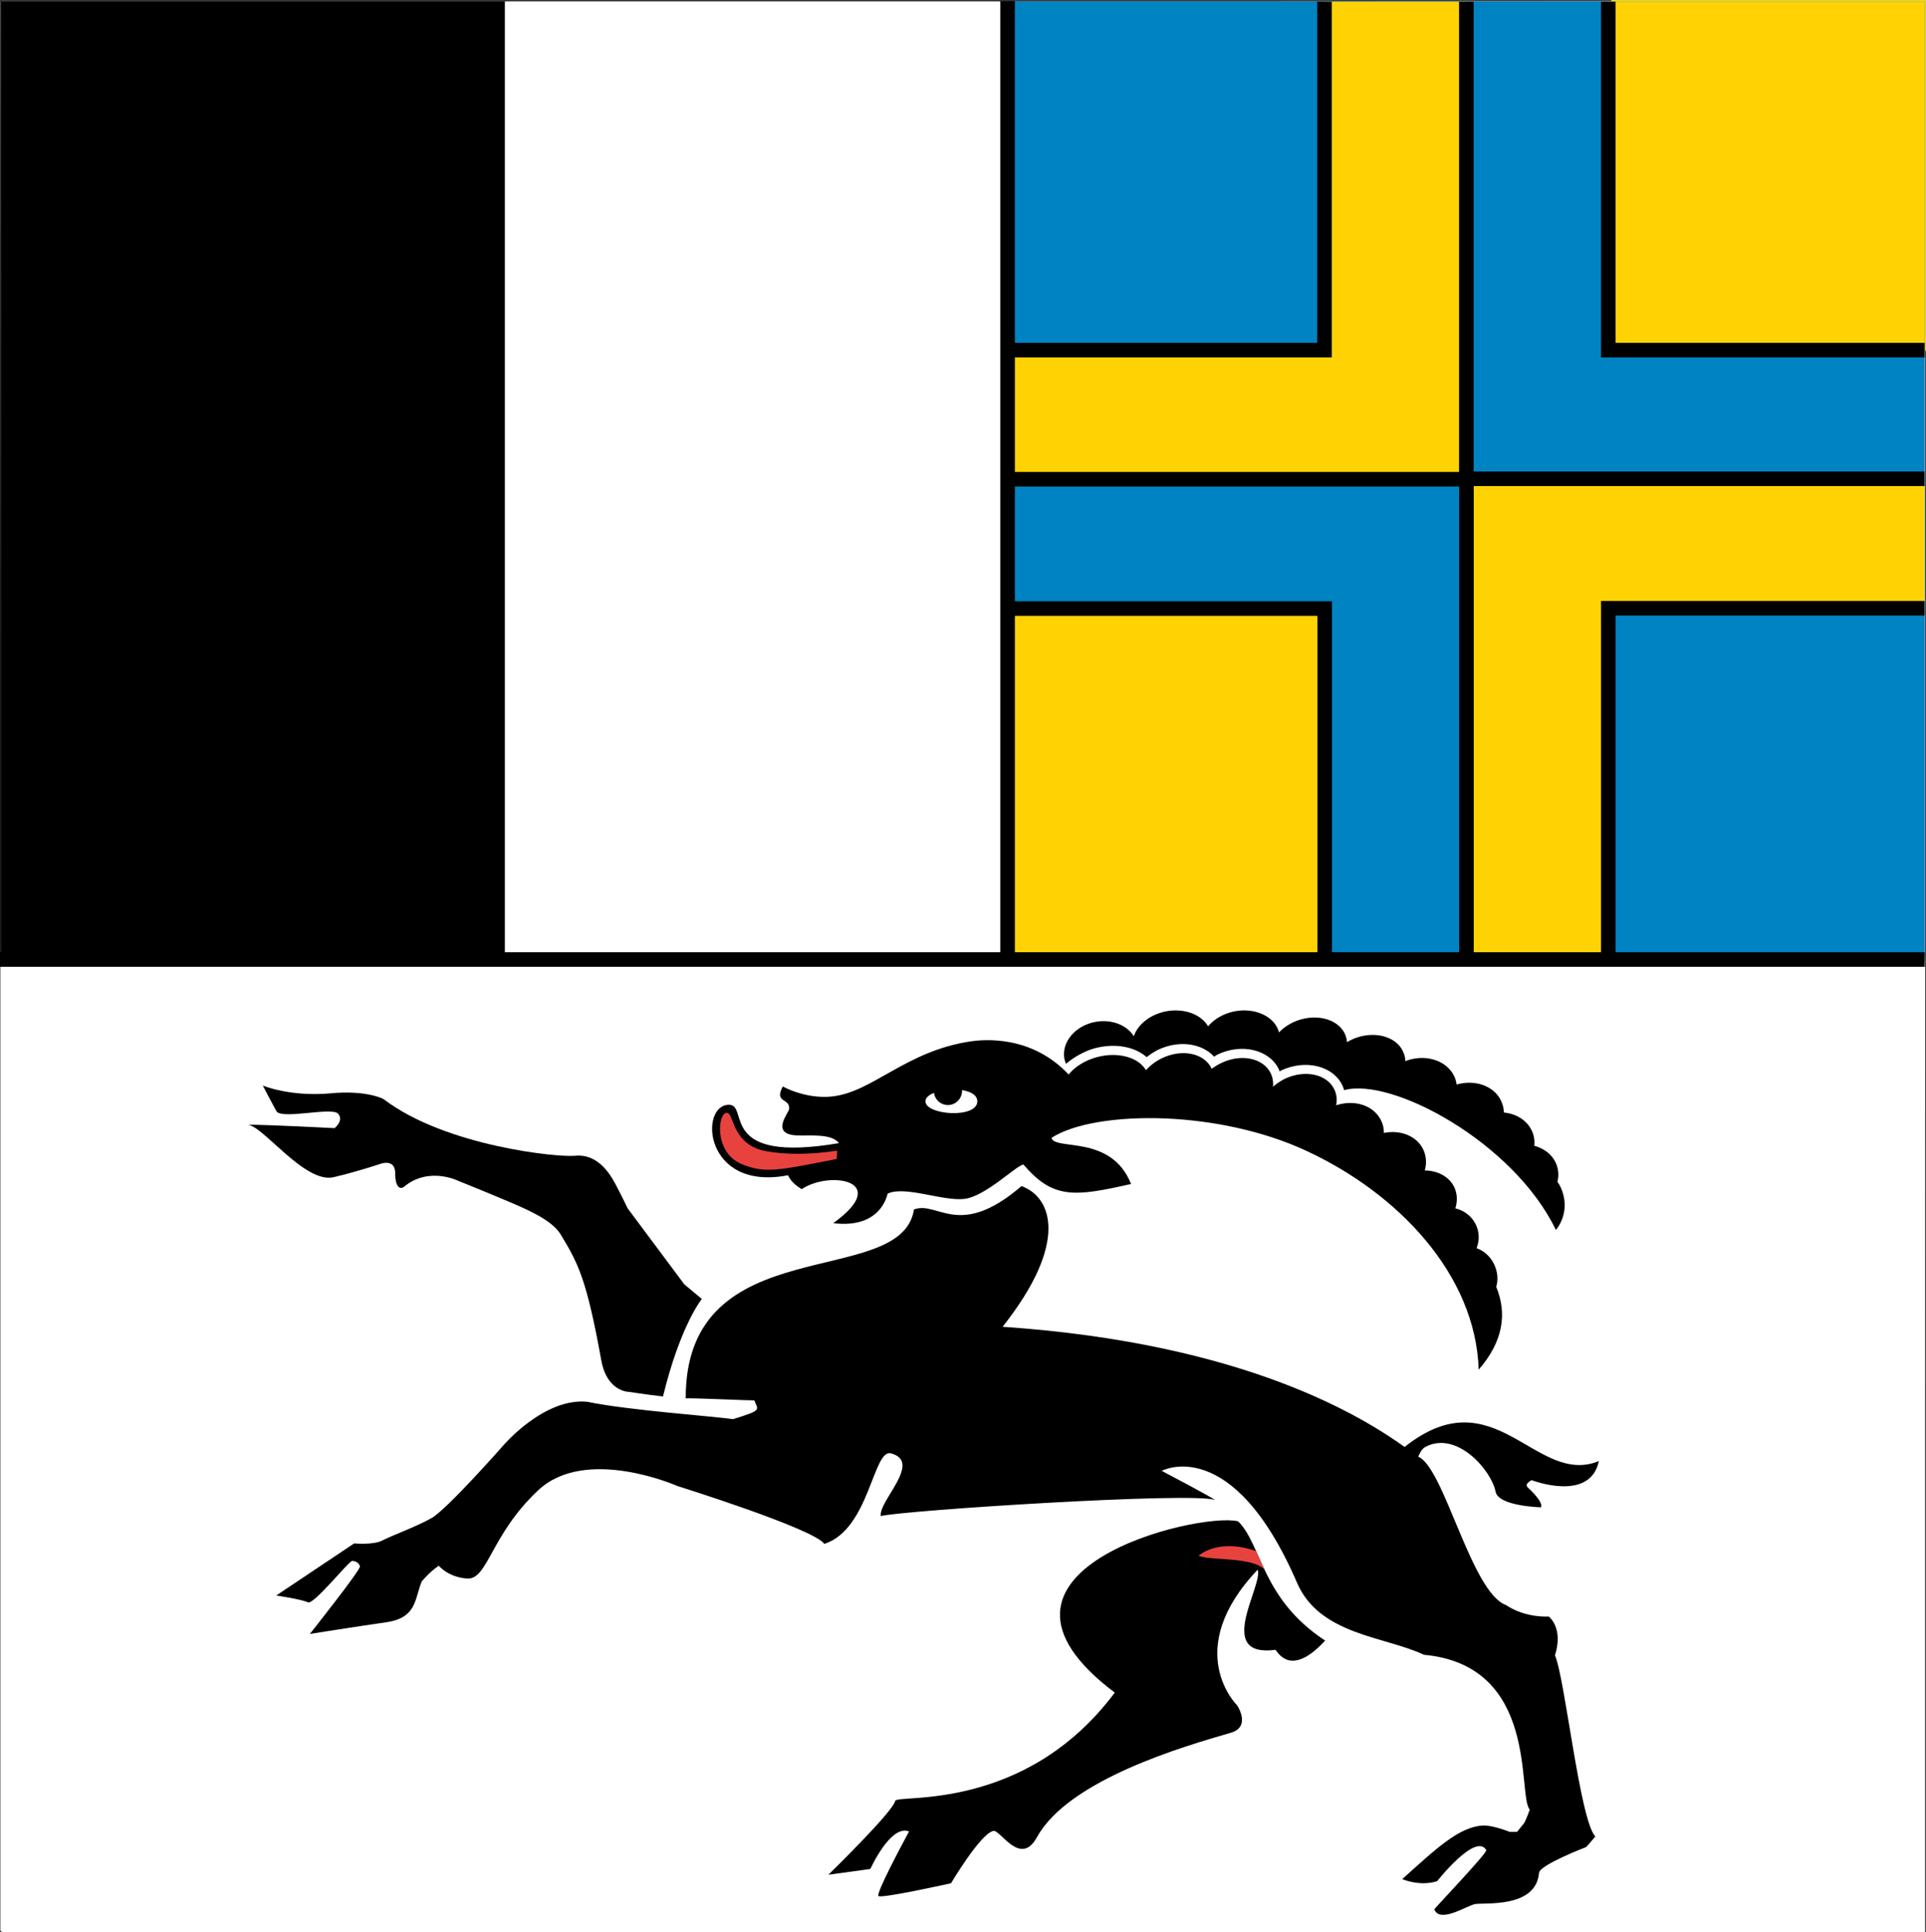 <?xml version="1.0" encoding="UTF-8" standalone="no"?>
<!-- Generator: Adobe Illustrator 16.0.2, SVG Export Plug-In . SVG Version: 6.00 Build 0)  -->

<svg
   xmlns:dc="http://purl.org/dc/elements/1.1/"
   xmlns:cc="http://creativecommons.org/ns#"
   xmlns:rdf="http://www.w3.org/1999/02/22-rdf-syntax-ns#"
   xmlns:svg="http://www.w3.org/2000/svg"
   xmlns="http://www.w3.org/2000/svg"
   xmlns:sodipodi="http://sodipodi.sourceforge.net/DTD/sodipodi-0.dtd"
   xmlns:inkscape="http://www.inkscape.org/namespaces/inkscape"
   version="1.1"
   id="Ebene_1"
   x="0px"
   y="0px"
   width="469.269"
   height="470.791"
   viewBox="-205.156 -206.388 469.269 470.791"
   enable-background="new -205.156 -206.388 472.249 473.891"
   xml:space="preserve"
   inkscape:version="0.48.4 r9939"
   sodipodi:docname="Flag_of_Canton_of_Graubünden.svg"><rect x="-205.156" y="-206.388" width="469.269" height="470.791" fill="#333333" stroke="none"/><defs
   id="defs103">
	
	
	
	
	
	
	
	
	
	
	
	
	
	
	
	
	
	
	
	
	
	
	
	
	
	
	
	
	
	
	
	
	
	
	
	
	
	
	
	
	

		
		
		
	</defs><sodipodi:namedview
   pagecolor="#ffffff"
   bordercolor="#666666"
   borderopacity="1"
   objecttolerance="10"
   gridtolerance="10"
   guidetolerance="10"
   inkscape:pageopacity="0"
   inkscape:pageshadow="2"
   inkscape:window-width="1366"
   inkscape:window-height="706"
   id="namedview101"
   showgrid="false"
   fit-margin-top="0"
   fit-margin-left="0"
   fit-margin-right="0"
   fit-margin-bottom="0"
   inkscape:zoom="0.99600965"
   inkscape:cx="239.00827"
   inkscape:cy="242.66431"
   inkscape:window-x="-8"
   inkscape:window-y="-8"
   inkscape:window-maximized="1"
   inkscape:current-layer="Ebene_1" />

<g
   id="g3975"><polygon
     transform="translate(-1.5,-1.597)"
     points="-203.559,-204.513 -203.281,266 265.363,266 265.363,-204.513 -203.281,-204.24 "
     id="polygon5"
     style="fill:#ffffff" /><polygon
     transform="translate(-1.5,-1.597)"
     points="265.098,265.429 265.363,29.553 -203.559,29.553 -203.559,265.742 265.363,265.742 "
     id="polygon7"
     style="fill:#ffffff" /><polygon
     transform="translate(-1.5,-1.597)"
     points="-80.535,28.209 -80.262,-204.513 -203.559,-204.513 -203.559,28.209 -80.262,28.209 "
     id="polygon9"
     style="fill:#040304" /><rect
     x="-81.508"
     y="-205.587"
     width="123.027"
     height="234.07"
     id="rect11"
     style="fill:#ffffff" /><polygon
     transform="translate(-1.5,-1.597)"
     points="119.441,-204.24 119.176,-204.24 42.754,-204.24 42.754,-87.087 154.051,-87.087 154.051,-204.24 "
     id="polygon13"
     style="fill:#ffd303" /><polygon
     transform="translate(-1.5,-1.597)"
     points="119.723,29.553 119.441,29.553 43.02,29.553 43.02,-87.623 154.316,-87.623 154.316,29.553 "
     id="polygon17"
     style="fill:#5187c2" /><polygon
     transform="translate(-1.5,-1.597)"
     points="119.723,-55.919 119.723,29.553 43.02,29.553 43.02,-55.666 119.723,-55.666 "
     id="polygon29"
     style="fill:#ffd303" /><polyline
     transform="translate(-1.5,-1.597)"
     stroke-miterlimit="10"
     points="   43.02,-55.919 119.723,-55.666 119.723,29.553  "
     id="polyline31"
     style="fill:none;stroke:#040304;stroke-width:3.192;stroke-linecap:square;stroke-miterlimit:10" /><polygon
     transform="translate(-1.5,-1.597)"
     points="188.957,-119.576 188.957,-204.791 265.613,-204.791 265.613,-119.31 188.957,-119.31 "
     id="polygon33"
     style="fill:#ffd303" /><g
     transform="translate(-1.5,-1.597)"
     id="g35">
		
	</g><polygon
     transform="translate(-1.5,-1.597)"
     points="188.676,-55.919 188.676,29.553 265.363,29.553 265.363,-55.666 188.676,-55.666 "
     id="polygon39"
     style="fill:#5187c2" /><g
     transform="translate(-1.5,-1.597)"
     id="g41">
		
	</g><polygon
     transform="translate(-1.5,-1.597)"
     points="-86.391,73.506 -80.793,74.538 -75.465,75.6 -69.879,76.397 -64.297,76.936 -58.688,77.725 -57.641,78.538 -56.551,79.881 -55.512,80.928 -54.688,82.272 -53.633,83.881 -52.84,85.178 -52.039,86.788 -51.23,88.397 -50.449,89.983 -49.359,91.295 -38.184,106.506 -37.664,107.022 -37.137,107.834 -36.59,108.084 -36.336,108.624 -35.793,109.178 -35.246,109.428 -34.734,109.967 -34.184,110.475 -33.398,110.756 -32.59,111.569 -33.926,113.694 -35.246,116.1 -36.336,118.475 -37.383,120.6 -38.457,122.999 -39.254,125.655 -40.328,128.053 -40.848,130.459 -41.672,133.131 -42.184,135.538 -44.039,135.272 -45.664,134.983 -47.512,134.725 -49.359,134.725 -50.977,134.491 -52.566,133.897 -53.902,133.397 -55.23,132.35 -56.031,130.999 -56.551,128.866 -57.902,124.327 -58.969,119.272 -59.77,114.225 -61.113,109.178 -62.68,104.084 -64.551,99.569 -67.496,95.584 -70.961,92.116 -75.727,89.459 -81.59,87.6 -83.711,86.522 -86.113,85.459 -88.512,84.397 -91.176,83.35 -93.566,82.272 -96.23,81.741 -98.641,81.475 -101.039,81.983 -103.688,82.788 -105.832,84.655 -106.633,84.397 -106.879,84.116 -107.16,83.6 -107.16,82.788 -107.16,81.983 -107.422,81.209 -107.422,80.397 -107.688,79.6 -108.215,78.788 -109.023,78.28 -111.16,78.788 -113.016,79.6 -115.145,80.131 -117.016,80.928 -119.152,81.741 -121.281,81.983 -123.398,81.983 -125.527,81.741 -127.398,81.209 -129.52,79.6 -131.129,78.788 -132.457,77.999 -133.793,76.655 -135.121,75.6 -136.449,74.272 -137.785,72.952 -139.121,71.881 -140.457,70.819 -142.031,69.999 -143.641,69.225 -122.055,69.999 -121.801,69.756 -121.535,69.506 -121.281,68.952 -121.016,68.413 -120.727,68.163 -120.727,67.608 -120.727,67.366 -120.727,66.819 -121.281,66.569 -121.801,66.295 -122.336,66.295 -122.855,66.295 -123.398,66.295 -123.918,66.295 -124.184,66.295 -124.473,66.295 -124.727,66.295 -125.008,66.295 -125.246,66.295 -125.801,66.569 -126.863,66.569 -127.918,66.569 -129.008,66.569 -130.047,66.569 -131.383,66.569 -132.457,66.569 -133.512,66.295 -134.582,66.295 -135.664,66.022 -136.449,65.756 -136.449,65.491 -136.711,65.225 -136.992,64.694 -137.512,64.163 -137.785,63.366 -138.313,62.569 -138.848,61.756 -139.121,60.952 -139.383,60.428 -139.641,59.608 -136.992,60.694 -134.047,61.241 -131.129,61.522 -127.918,61.522 -125.008,61.522 -122.055,61.241 -119.152,61.241 -116.207,61.522 -113.289,62.022 -110.625,62.834 -106.352,65.756 -101.559,68.413 -96.777,70.272 -91.711,72.147 "
     id="polygon45"
     style="fill:#040304" /><polygon
     transform="translate(-1.5,-1.597)"
     points="48.879,105.967 47.816,108.624 46.223,111.295 44.613,113.694 42.754,116.1 40.629,118.475 43.02,118.756 45.957,118.999 49.145,119.272 52.348,119.553 56.082,119.803 59.535,120.069 62.738,120.6 65.645,121.147 68.051,121.413 69.645,121.936 74.441,123.256 79.504,124.6 84.301,125.655 89.363,126.725 94.41,127.788 99.207,128.866 103.988,130.459 108.785,132.069 113.316,134.178 117.598,136.608 119.988,137.67 122.098,138.459 124.254,139.522 126.348,140.584 128.223,141.381 130.348,142.694 132.223,143.756 134.363,145.116 136.504,146.428 138.613,147.788 139.957,146.967 141.301,146.178 142.879,145.366 144.223,144.584 145.551,143.756 147.145,142.983 148.457,142.428 150.051,141.928 151.66,141.639 153.52,141.639 156.754,141.928 159.91,142.694 162.848,144.038 165.785,145.624 168.691,147.241 171.379,148.819 174.035,150.428 176.957,151.522 179.879,152.038 182.801,152.038 183.082,152.038 183.613,151.756 184.145,151.522 184.395,151.522 184.926,151.522 185.223,151.241 185.738,151.241 186.02,151.241 185.738,152.038 185.488,152.834 185.223,153.366 184.691,154.178 184.395,154.709 183.613,155.225 182.801,156.038 181.754,156.553 180.145,157.1 178.316,157.366 176.441,157.639 174.816,157.639 173.223,157.1 172.16,156.553 171.098,156.038 170.316,155.772 169.801,155.522 169.254,155.772 168.691,156.28 168.441,157.366 168.691,157.897 169.254,158.163 169.801,158.67 170.066,159.209 170.535,159.491 170.816,159.999 171.379,160.569 171.66,161.069 171.91,161.608 171.91,162.413 171.098,162.413 169.801,162.178 168.441,162.178 167.098,162.178 165.52,161.608 163.91,161.069 162.535,160.295 161.254,159.209 159.91,157.639 158.863,155.522 158.598,154.413 157.785,153.366 156.988,152.295 155.926,151.241 154.863,150.428 154.051,149.624 152.988,148.819 152.488,148.295 151.926,148.038 151.66,148.038 151.395,148.038 150.863,147.788 149.801,147.522 148.457,147.522 147.145,147.241 145.816,147.522 144.473,147.522 143.395,148.038 142.613,148.819 142.051,149.928 145.551,154.178 147.957,158.952 150.051,163.999 151.926,169.069 153.801,174.131 155.926,178.655 158.863,182.913 162.535,186.1 167.348,188.272 173.504,189.053 174.316,189.584 174.816,190.381 175.348,191.178 175.629,192.256 175.91,193.038 175.91,194.1 175.91,195.178 175.629,196.256 175.629,197.295 175.348,198.35 176.441,202.608 177.223,207.163 178.02,211.413 178.801,215.936 179.363,220.444 180.426,225.022 181.223,229.522 182.301,233.772 183.613,238.281 185.223,242.583 183.863,243.88 182.801,245.226 181.488,246.054 180.145,246.554 178.566,247.101 177.223,247.38 175.629,248.164 174.316,248.937 172.691,250 171.379,251.608 170.535,254.022 169.52,255.88 167.91,256.937 166.035,258 163.66,258.522 161.52,258.804 159.113,259.07 156.754,259.351 154.316,259.897 152.207,260.64 151.395,260.929 150.332,261.208 149.551,261.476 149.02,261.772 148.457,261.772 147.957,261.772 147.395,261.772 146.863,261.772 146.613,261.208 146.082,260.64 147.145,259.351 148.457,257.742 149.801,256.397 151.16,254.833 152.488,253.505 154.051,251.88 155.395,250.281 156.441,248.937 157.52,247.38 158.598,245.772 157.785,245.226 156.988,244.937 156.176,244.937 155.66,245.226 154.863,245.772 154.051,246.281 153.301,246.804 152.488,247.38 151.66,247.88 150.863,248.429 150.051,249.226 149.27,250.281 148.738,251.083 147.957,251.88 147.145,252.669 146.613,253.505 145.551,253.755 144.473,254.022 143.395,254.281 141.801,254.022 140.754,253.755 139.957,253.755 139.691,253.505 139.426,253.505 139.145,253.505 138.879,253.226 138.098,253.226 140.207,251.367 142.613,249.226 144.738,247.101 147.145,244.937 149.551,243.101 152.207,241.742 154.863,240.695 157.52,240.164 160.176,240.414 163.113,241.522 164.16,241.742 165.223,241.522 166.035,241.522 166.598,241.255 167.098,240.695 167.66,239.897 167.91,239.101 168.16,238.281 168.691,237.241 168.973,236.194 168.16,231.936 167.66,227.381 166.863,222.6 165.785,218.311 164.441,214.1 162.535,210.069 160.441,206.608 157.52,203.67 153.801,201.28 149.27,199.67 146.082,198.897 143.16,198.35 139.957,197.295 137.02,196.256 133.816,195.178 130.629,194.1 127.723,193.038 124.77,191.709 121.848,190.381 118.91,189.053 117.035,187.709 115.723,186.1 114.395,184.506 113.316,182.913 112.52,181.069 111.707,179.444 110.926,177.569 110.395,175.999 109.598,174.131 108.785,172.538 107.207,170.147 105.613,167.459 103.738,165.1 101.879,162.413 99.738,160.295 97.363,157.897 94.957,156.038 92.285,154.709 89.363,153.366 86.145,152.834 85.348,152.834 84.582,152.584 84.035,152.584 83.504,152.584 82.973,152.584 82.426,152.584 81.645,152.834 81.113,152.834 80.316,153.366 79.504,153.639 81.113,154.413 82.426,155.225 83.77,156.038 84.816,156.553 86.145,157.366 87.504,157.897 88.535,158.67 89.91,159.491 90.957,159.999 92.285,160.834 85.613,160.569 77.91,160.295 69.645,160.295 60.613,160.569 51.535,161.069 42.504,161.608 33.723,162.413 25.176,162.936 17.738,163.999 11.063,164.803 11.344,163.209 11.863,161.608 12.672,159.772 13.738,158.163 14.801,156.28 15.617,154.413 16.129,152.834 16.129,151.522 15.328,150.163 14,149.366 12.961,149.366 11.863,149.928 11.063,150.694 10.535,151.756 10.016,152.834 9.738,153.897 9.457,155.225 8.945,156.553 8.672,157.639 8.129,158.67 7.344,159.772 6.289,161.295 5.473,162.936 4.688,164.553 3.879,165.881 2.816,167.459 1.754,168.819 0.441,169.881 -0.902,170.655 -2.793,171.209 -6.496,169.311 -10.23,167.459 -14.215,165.881 -17.953,164.28 -21.945,162.655 -25.953,161.069 -29.953,159.772 -33.926,158.67 -37.918,157.366 -41.91,156.28 -42.984,156.28 -44.32,156.038 -45.367,155.772 -46.457,155.772 -47.512,155.522 -48.574,155.225 -49.656,154.952 -50.703,154.709 -51.777,154.178 -52.84,153.639 -55.23,153.084 -57.902,152.834 -60.543,152.834 -63.215,153.366 -65.879,154.413 -68.289,155.522 -70.672,156.85 -72.809,158.67 -74.926,160.569 -76.535,162.413 -78.391,164.28 -80.008,166.67 -81.59,169.584 -83.184,172.538 -84.793,175.209 -86.391,177.569 -88.246,178.913 -90.656,179.694 -93.566,178.913 -96.777,176.553 -98.359,177.569 -99.688,179.178 -100.77,180.522 -101.313,182.381 -102.078,183.999 -102.633,185.6 -103.422,187.178 -104.496,188.491 -105.832,189.584 -107.688,190.381 -128.184,193.295 -115.953,177.327 -115.953,177.069 -115.953,176.788 -115.953,176.553 -116.207,176.553 -116.48,176.272 -116.742,175.999 -117.016,175.999 -117.297,175.725 -117.297,175.459 -117.551,175.459 -118.352,175.725 -119.152,176.553 -120.207,177.569 -121.281,178.655 -122.336,179.694 -123.398,180.803 -124.473,182.116 -125.246,183.178 -126.063,183.999 -126.328,184.506 -127.398,185.311 -128.465,185.6 -129.52,185.6 -130.32,185.311 -131.383,185.038 -132.184,184.772 -133.254,184.506 -134.047,184.272 -135.121,183.999 -136.184,183.999 -134.582,182.913 -132.711,181.85 -131.129,180.522 -129.281,179.178 -127.137,177.866 -125.246,176.553 -123.145,175.209 -121.281,173.881 -119.152,172.538 -117.297,171.491 -115.953,171.491 -114.617,171.491 -113.543,171.209 -112.207,170.928 -110.887,170.655 -109.543,170.147 -108.488,169.584 -107.16,168.819 -105.832,168.28 -104.77,167.741 -99.176,165.35 -94.367,161.881 -89.848,157.366 -85.582,152.584 -81.336,147.788 -77.07,143.256 -72.289,139.788 -67.207,137.397 -61.359,136.608 -54.688,137.913 -25.152,140.834 -24.352,140.584 -23.543,140.327 -22.734,140.069 -21.68,139.788 -20.887,139.522 -20.07,139.241 -19.559,138.709 -19.297,138.194 -19.297,137.397 -19.824,136.311 -36.59,136.053 -36.336,133.131 -36.055,129.928 -35.535,126.725 -34.465,123.819 -33.145,120.881 -31.535,117.952 -29.672,115.28 -27.535,112.897 -24.871,111.038 -21.945,109.178 -19.016,108.366 -16.086,107.295 -13.168,106.506 -10.496,105.694 -7.574,104.897 -4.887,104.084 -2.246,103.295 0.688,102.506 3.344,101.694 6.289,100.913 7.863,100.1 9.457,99.295 11.063,98.506 12.672,97.694 14.273,96.928 15.617,95.85 16.93,94.772 17.984,93.194 18.52,91.866 19.047,89.983 19.848,89.725 20.648,89.459 21.457,89.459 22.52,89.725 23.328,89.725 24.391,90.272 25.176,90.522 26.258,90.788 27.047,91.053 28.113,91.053 29.984,91.295 32.113,91.053 33.973,90.788 35.832,90.272 37.441,89.725 39.301,88.928 40.895,87.866 42.223,86.788 43.832,85.459 45.129,84.116 45.957,84.655 47.02,85.178 47.816,85.725 48.613,86.272 49.41,87.069 49.957,87.866 50.738,88.397 51.285,89.209 51.535,89.983 51.816,91.053 51.816,90.788 51.816,94.272 51.535,97.444 50.738,100.381 49.957,103.295 "
     id="polygon47"
     style="fill:#040304" /><polygon
     transform="translate(-1.5,-1.597)"
     points="104.801,177.866 105.863,179.444 106.66,181.327 107.738,182.913 108.52,184.506 109.332,186.1 110.129,187.178 111.191,188.491 112.27,189.834 113.598,190.913 114.926,191.952 116.254,193.038 117.332,193.866 118.379,194.35 118.91,194.639 119.176,194.897 118.91,195.178 118.91,195.444 118.66,195.709 118.113,196.256 117.598,196.756 117.035,197.295 116.254,197.819 115.176,198.35 114.113,198.897 113.316,199.147 112.52,199.413 111.707,199.67 111.191,199.67 110.395,199.67 109.598,199.413 109.051,199.147 108.52,198.897 107.988,198.35 107.473,197.584 107.207,197.295 106.926,197.038 106.395,197.038 105.863,197.038 105.332,197.038 104.801,197.038 103.988,197.038 103.473,197.038 102.676,197.038 102.145,197.038 100.801,196.256 99.988,195.178 99.738,193.295 99.738,191.428 100.27,189.053 100.801,186.624 101.613,184.272 102.145,181.85 102.676,179.444 102.676,177.327 100.801,179.444 98.926,181.85 97.082,184.506 95.738,187.178 94.41,190.1 93.613,193.295 93.098,196.256 92.816,199.413 93.348,202.381 94.41,205.272 94.957,206.608 95.738,207.936 96.816,209.553 97.613,210.866 98.41,212.209 98.676,213.553 98.926,214.866 98.41,215.936 97.082,217.022 95.223,217.788 90.145,219.397 84.816,220.999 79.504,222.85 74.441,224.725 69.395,226.866 64.332,229.272 59.801,232.178 55.535,235.35 51.816,239.38 48.348,243.608 48.082,244.179 47.535,244.669 47.02,244.937 46.473,245.226 45.957,245.505 45.426,245.772 44.613,245.772 44.098,245.505 43.551,245.505 43.02,245.226 41.957,244.669 41.441,243.88 40.629,243.351 40.098,242.583 39.551,242.039 39.035,241.522 38.504,241.255 37.973,241.255 37.16,241.742 36.363,242.583 35.316,243.88 34.223,244.937 33.441,246.054 32.895,247.101 32.113,247.88 31.57,248.937 30.77,250 30.223,251.367 29.176,252.669 28.113,254.281 26.52,254.554 24.93,254.833 23.047,255.083 21.191,255.38 19.328,255.625 17.207,256.13 15.328,256.397 13.473,256.937 11.863,257.195 10.273,257.458 10.801,255.88 11.344,254.022 12.145,252.445 12.961,250.82 13.738,249.226 14.535,247.625 15.617,246.281 16.391,244.669 17.207,243.101 17.984,241.522 16.648,240.953 15.328,241.255 14.273,242.039 13.191,242.851 12.145,244.179 11.344,245.505 10.535,247.101 9.738,248.429 8.945,249.755 8.129,250.82 -1.711,252.179 -0.105,250.281 1.488,248.669 3.063,246.804 4.961,245.226 6.535,243.608 8.391,242.039 10.016,240.164 11.617,238.281 12.961,236.444 14.273,234.038 20.648,233.522 27.047,232.709 33.176,231.116 39.301,229.272 44.91,226.866 50.473,223.928 55.535,220.444 60.051,216.756 64.332,212.491 68.051,207.655 66.176,206.1 64.066,204.506 62.191,202.608 60.332,200.756 58.473,198.624 57.129,196.756 55.801,194.35 55.285,191.952 54.738,189.295 55.02,186.366 57.676,182.116 60.848,178.116 64.613,175.209 68.598,172.538 72.863,170.444 77.379,168.569 82.426,167.459 87.504,166.67 92.816,166.131 98.145,165.881 100.535,169.069 100.27,168.819 101.051,170.928 101.879,172.803 102.926,174.67 103.738,176.272 "
     id="polygon49"
     style="fill:#040304" /><polygon
     transform="translate(-1.5,-1.597)"
     points="90.426,173.084 89.629,173.6 89.098,173.881 88.816,174.131 88.535,174.131 88.535,174.397 88.816,174.397 89.629,174.397 90.145,174.67 91.207,174.928 92.285,174.928 93.348,175.209 94.41,175.209 95.738,175.209 96.816,175.209 97.879,175.459 98.926,175.459 100.27,175.999 101.348,176.272 102.145,176.788 103.207,177.069 103.738,177.569 104.27,177.866 104.801,177.866 104.801,178.116 102.145,173.084 101.879,172.803 101.613,172.803 101.051,172.538 100.27,172.272 99.473,172.272 98.676,171.999 97.363,171.999 96.02,171.999 96.02,171.725 94.691,171.999 93.348,172.272 92.285,172.538 91.207,172.803 "
     id="polygon51"
     style="fill:#e8423f" /><polygon
     transform="translate(-1.5,-1.597)"
     points="151.16,62.022 151.16,61.756 151.16,61.522 151.16,61.241 151.16,60.952 151.16,60.694 151.16,59.366 150.613,58.295 150.332,57.256 149.551,56.178 148.738,55.381 147.676,54.569 146.613,54.038 145.551,53.506 144.223,53.256 142.879,52.967 142.051,53.256 141.02,53.256 140.207,53.506 139.426,53.788 138.879,54.038 138.098,54.569 137.535,55.116 136.738,55.624 136.223,56.178 135.973,56.967 138.613,57.256 138.613,56.967 138.613,56.694 138.879,56.444 138.879,56.178 138.879,55.897 138.879,55.624 138.879,55.381 138.879,55.116 138.879,53.788 138.348,52.444 138.098,51.397 137.301,50.327 136.504,49.522 135.426,48.709 134.363,48.178 133.316,47.639 131.957,47.381 130.629,47.381 129.566,47.381 128.488,47.639 127.723,47.913 126.645,48.178 125.848,48.709 125.051,49.256 124.473,50.053 123.973,50.85 123.441,51.639 122.91,52.444 124.473,52.967 124.77,52.967 124.77,52.725 124.77,52.444 124.77,52.178 124.77,51.913 125.051,51.639 125.051,51.397 125.051,51.1 125.051,50.85 124.77,49.522 124.473,48.459 123.973,47.381 123.441,46.311 122.645,45.256 121.582,44.709 120.504,43.928 119.441,43.655 118.113,43.131 116.785,43.131 115.457,43.131 114.113,43.381 113.066,43.928 111.707,44.194 110.66,44.999 109.598,45.522 108.785,46.311 107.988,47.381 107.473,48.178 106.926,49.256 108.52,50.053 108.785,50.053 108.785,49.772 108.785,49.522 108.785,49.256 108.785,48.983 108.52,47.913 108.27,46.584 107.738,45.522 106.926,44.459 105.863,43.655 104.801,42.866 103.738,42.311 102.41,41.788 100.801,41.538 99.207,41.538 97.879,41.538 96.52,41.788 95.223,42.311 93.879,42.866 92.816,43.381 91.738,44.194 90.691,45.256 90.145,46.053 89.629,47.116 89.098,48.178 92.035,48.178 91.738,47.116 91.207,46.053 90.691,45.256 89.91,44.194 88.816,43.655 87.754,42.866 86.41,42.311 85.098,42.069 83.504,41.788 81.91,41.538 80.566,41.788 78.973,42.069 77.629,42.6 76.566,43.131 75.504,43.928 74.441,44.999 73.66,45.788 73.113,47.116 72.863,48.178 72.582,49.522 72.582,49.772 72.863,49.772 74.176,49.522 73.926,48.709 73.379,47.639 72.582,46.85 71.785,46.311 70.988,45.522 69.926,44.999 68.848,44.459 67.801,44.194 66.441,43.928 65.129,43.928 63.801,44.194 62.191,44.459 60.848,44.999 59.801,45.522 58.738,46.311 57.676,47.116 56.863,48.178 56.348,49.256 56.082,50.584 55.801,51.639 56.082,51.913 56.082,52.444 56.082,52.967 56.348,53.788 56.348,54.569 56.613,55.381 56.613,55.897 56.863,56.444 56.863,56.694 56.863,56.967 55.02,55.381 53.41,54.038 51.816,52.967 50.223,51.913 48.348,51.1 46.473,50.327 44.379,49.772 41.691,49.522 38.754,49.256 35.316,48.983 33.973,48.983 32.359,48.983 30.504,49.256 28.648,49.772 26.52,50.327 24.648,50.85 22.52,51.397 20.648,52.178 18.801,52.967 16.93,54.038 14,55.624 11.344,57.256 8.672,58.834 5.738,60.428 3.063,61.522 0.145,62.295 -2.793,62.569 -5.977,62.295 -9.43,61.522 -12.887,59.897 -13.414,60.694 -13.688,61.241 -13.688,61.756 -13.414,62.295 -13.168,62.834 -12.633,63.366 -12.105,63.897 -11.824,64.413 -11.559,64.952 -11.297,65.491 -12.887,68.413 -12.887,70.272 -12.105,71.35 -10.23,71.881 -8.105,71.881 -5.688,72.147 -3.023,72.147 -0.902,72.694 0.688,73.756 1.488,75.327 -11.559,80.397 -11.559,80.67 -11.297,80.928 -11.031,81.475 -10.75,81.983 -10.496,82.538 -9.977,83.35 -9.43,83.881 -8.902,84.655 -8.105,85.178 -6.496,84.397 -5.43,84.116 -4.367,83.881 -3.023,83.6 -1.984,83.069 -0.641,83.069 0.441,82.788 1.754,82.788 2.816,83.069 3.879,83.6 4.688,84.397 4.961,85.725 4.961,86.788 4.688,88.131 4.145,88.928 3.617,89.983 2.816,90.788 2,91.584 1.223,92.116 0.145,92.639 -0.641,93.194 0.145,93.459 0.688,93.459 1.488,93.459 2,93.194 2.816,93.194 3.617,92.928 4.145,92.639 4.961,92.639 5.738,92.639 6.535,92.639 7.344,92.116 8.129,91.584 8.945,91.053 9.738,90.522 10.535,89.725 11.063,89.209 11.617,88.397 12.145,87.6 12.391,86.788 12.672,85.983 13.738,85.725 14.801,85.459 15.863,85.459 17.207,85.459 18.52,85.725 19.602,85.725 20.93,85.983 21.984,86.272 23.328,86.272 24.391,86.522 27.047,87.327 29.441,87.6 31.832,87.327 33.973,86.522 36.113,85.725 38.254,84.397 40.098,83.069 41.957,81.475 43.832,80.131 45.691,78.788 48.082,81.475 50.223,83.35 52.629,84.655 55.02,85.459 57.676,85.725 60.332,85.725 63.254,85.459 66.176,84.928 69.113,84.397 72.316,83.881 71.785,83.069 71.254,82.272 70.441,81.209 69.926,80.397 69.395,79.6 68.848,78.538 68.051,77.999 67.254,77.209 66.176,76.655 65.129,76.131 63.801,75.897 62.738,75.327 61.395,75.084 59.801,74.819 58.473,74.538 57.129,74.272 56.082,74.022 54.738,73.506 53.41,73.225 52.348,72.413 52.879,72.147 53.41,71.881 54.207,71.35 54.738,71.084 55.285,70.819 55.801,70.569 56.613,70.272 57.129,69.999 57.926,69.756 58.738,69.756 64.863,68.413 71.254,67.881 77.91,67.881 84.301,68.163 90.691,68.952 96.816,70.272 103.207,71.624 109.051,73.756 114.926,75.897 120.504,78.538 126.098,81.475 131.41,85.178 136.504,89.459 141.301,94.272 145.551,99.569 149.27,105.163 152.488,110.756 154.598,116.881 156.176,123.256 156.441,129.397 159.379,124.6 159.91,123.256 160.441,122.209 161.004,120.881 161.254,119.803 161.52,118.756 161.801,117.67 162.051,116.608 162.051,115.538 162.051,114.475 162.051,113.413 162.051,112.897 162.051,112.1 161.801,111.569 161.52,111.038 161.254,110.475 161.004,109.967 160.441,109.428 160.176,109.178 159.629,108.624 158.863,108.366 159.91,110.756 160.176,110.475 160.176,109.967 160.441,109.694 160.723,109.178 160.723,108.913 161.004,108.366 161.004,107.834 161.254,107.295 161.254,107.022 161.254,106.506 161.004,105.428 160.723,104.366 160.441,103.295 159.91,102.506 159.113,101.694 158.598,100.913 157.52,100.1 156.754,99.569 155.66,99.295 154.598,99.053 155.395,100.639 155.66,100.381 155.926,99.834 155.926,99.569 156.176,99.295 156.176,98.756 156.176,98.506 156.441,97.967 156.441,97.694 156.441,97.178 156.441,96.928 156.441,95.584 155.926,94.506 155.66,93.459 154.863,92.381 154.051,91.584 153.301,90.788 152.207,90.272 150.863,89.725 149.801,89.459 148.457,89.209 150.051,91.584 150.332,91.053 150.613,90.788 150.613,90.522 150.863,90.272 150.863,89.725 150.863,89.459 151.16,88.928 151.16,88.655 151.16,88.131 151.16,87.866 150.863,86.522 150.613,85.459 150.051,84.397 149.551,83.35 148.738,82.538 147.676,81.741 146.613,80.928 145.551,80.67 144.223,80.397 142.879,80.131 142.879,81.983 143.16,81.741 143.16,81.475 143.395,80.928 143.395,80.67 143.395,80.397 143.645,79.881 143.645,79.6 143.645,79.327 143.645,79.069 143.645,78.538 143.645,77.475 143.395,76.131 142.879,75.084 142.051,74.022 141.301,73.225 140.207,72.413 139.145,71.881 138.098,71.35 136.738,71.084 135.426,71.084 135.145,71.084 134.629,71.084 134.082,71.084 133.816,71.084 133.582,71.35 133.035,71.35 132.754,71.35 132.223,71.624 131.957,71.881 131.691,71.881 133.816,71.624 133.582,70.272 133.316,69.225 132.754,68.163 132.223,67.084 131.41,66.295 130.348,65.491 129.316,64.694 127.973,64.413 126.879,64.163 125.566,63.897 125.285,63.897 125.051,63.897 125.051,63.624 125.051,63.366 125.285,63.1 125.285,62.834 125.566,62.834 125.566,62.569 125.285,62.569 125.051,62.569 123.441,61.241 125.566,60.952 127.723,60.694 129.566,60.428 131.41,60.694 133.316,60.952 135.145,61.522 137.301,62.295 139.691,63.366 142.613,64.694 146.082,66.295 149.551,68.163 152.988,70.272 156.176,72.694 159.379,75.327 162.535,77.999 165.785,81.209 168.441,84.397 171.098,87.866 173.504,91.295 175.629,95.053 176.16,93.983 176.691,93.194 176.957,92.381 176.957,91.584 177.223,91.053 177.223,90.272 177.223,89.725 177.223,88.928 177.223,88.397 177.223,87.6 177.223,86.522 177.223,85.725 176.691,84.928 176.441,84.397 175.91,83.881 175.348,83.35 174.566,82.788 173.754,82.538 172.973,82.272 171.91,81.983 173.754,87.069 174.035,86.522 174.566,86.272 174.816,85.725 175.098,85.178 175.348,84.655 175.629,84.116 175.629,83.6 175.91,83.069 175.91,82.272 175.91,81.741 175.91,80.397 175.629,79.327 175.098,78.28 174.316,77.209 173.504,76.397 172.441,75.6 171.379,74.819 170.316,74.538 168.973,74.272 167.66,74.022 167.348,74.022 167.098,74.022 166.863,74.022 166.598,74.272 166.316,74.272 166.035,74.272 168.973,78.538 169.254,77.999 169.52,77.725 169.801,77.209 169.801,76.936 170.066,76.397 170.316,75.897 170.316,75.327 170.316,75.084 170.316,74.538 170.316,74.022 170.316,72.694 170.066,71.624 169.52,70.569 168.691,69.506 167.91,68.413 167.098,67.881 166.035,67.084 164.723,66.569 163.395,66.295 162.051,66.295 161.801,66.295 161.52,66.295 161.004,66.295 160.723,66.569 160.176,66.569 159.91,66.569 159.379,66.819 159.113,66.819 158.863,67.084 158.332,67.084 161.801,70.569 162.051,70.272 162.051,69.756 162.316,69.506 162.316,69.225 162.535,68.694 162.535,68.413 162.535,67.881 162.848,67.608 162.848,67.084 162.848,66.819 162.535,65.491 162.316,64.413 161.801,63.1 161.254,62.295 160.441,61.241 159.379,60.428 158.332,59.897 157.27,59.366 155.926,59.1 154.598,59.1 153.801,59.1 153.301,59.1 152.738,59.366 152.207,59.366 151.66,59.608 151.16,59.897 150.613,60.178 150.051,60.428 149.551,60.694 149.02,61.241 150.613,63.1 150.863,63.1 150.863,62.834 150.863,62.569 150.863,62.295 "
     id="polygon53"
     style="fill:#040304" /><polyline
     transform="translate(-1.5,-1.597)"
     stroke-miterlimit="10"
     points="   56.348,55.624 56.613,55.624 57.129,55.116 57.676,54.569 58.738,54.038 59.801,53.506 61.113,52.725 62.473,52.178 63.801,51.639    65.129,51.397 66.441,51.1 67.52,51.1 68.598,51.1 69.395,51.397 70.441,51.639 71.52,51.913 72.316,52.178 73.379,52.725    74.176,53.256 74.988,54.038 75.785,54.569 76.566,54.038 77.379,53.506 78.176,52.725 79.254,52.178 80.035,51.639 81.113,51.397    82.16,51.1 83.223,50.85 84.301,50.584 85.348,50.584 86.145,50.584 86.973,50.584 87.504,50.85 88.285,51.1 89.098,51.639    89.91,51.913 90.426,52.444 90.957,53.256 91.488,53.788 92.035,54.569 92.535,54.038 93.098,53.506 93.879,53.256 94.691,52.967    95.488,52.725 96.52,52.444 97.363,52.444 98.41,52.178 99.207,52.178 99.988,52.178 101.348,52.178 102.41,52.444 103.207,52.725    104.27,53.256 105.082,53.788 105.613,54.295 106.129,55.116 106.66,55.897 106.926,56.967 107.207,58.038 107.738,57.506    108.52,57.256 109.051,56.967 109.863,56.694 110.66,56.444 111.457,56.178 112.27,56.178 113.066,55.897 113.848,55.897    114.645,55.897 115.988,55.897 117.332,56.178 118.379,56.694 119.723,57.256 120.504,58.038 121.582,58.834 122.098,59.608    122.91,60.694 123.176,61.756 123.176,63.1 126.645,62.295  "
     id="polyline55"
     style="fill:none;stroke:#ffffff;stroke-width:2.128;stroke-linecap:square;stroke-miterlimit:10" /><polygon
     transform="translate(-1.5,-1.597)"
     points="32.113,61.522 31.32,61.241 30.504,60.952 29.703,60.694 28.895,60.694 28.113,60.694 27.32,60.694 26.258,60.694 25.457,60.952 24.93,61.241 24.113,61.522 23.602,61.756 22.801,62.295 22.52,62.834 21.984,63.1 21.738,63.624 21.984,64.163 22.52,64.694 22.801,64.952 23.328,65.491 24.113,65.756 24.648,66.022 25.457,66.295 26.258,66.569 27.047,66.569 27.832,66.569 28.895,66.569 29.703,66.569 30.504,66.295 31.32,66.022 32.113,65.756 32.633,65.491 33.176,64.952 33.723,64.694 34.223,64.163 34.504,63.624 34.223,63.366 34.223,63.1 33.723,62.569 33.176,62.022 32.633,61.756 "
     id="polygon57"
     style="fill:#ffffff" /><polygon
     transform="translate(-1.5,-1.597)"
     points="29.703,63.366 30.223,63.1 30.504,62.569 30.504,62.022 30.77,61.522 30.77,60.952 30.77,60.428 30.504,59.897 30.504,59.608 29.984,59.1 29.703,58.834 29.176,58.295 28.895,58.038 28.375,58.038 27.832,57.772 27.32,57.772 26.52,57.772 25.984,58.038 25.457,58.038 25.176,58.295 24.648,58.834 24.391,59.1 24.113,59.608 23.863,60.178 23.602,60.694 23.602,61.241 23.602,61.756 23.863,62.295 24.113,62.569 24.391,63.1 24.648,63.366 25.176,63.897 25.719,64.163 26.258,64.163 26.77,64.413 27.32,64.413 27.047,64.413 27.832,64.413 28.375,64.163 28.895,64.163 29.441,63.897 "
     id="polygon59"
     style="fill:#040304" /><polygon
     transform="translate(-1.5,-1.597)"
     points="-11.297,80.67 -14.496,80.928 -17.414,80.67 -20.352,80.397 -22.734,79.6 -24.871,78.538 -26.734,77.209 -27.809,75.6 -28.617,73.756 -29.145,72.147 -29.145,70.569 -29.145,68.952 -28.617,67.608 -28.07,66.569 -27.535,66.022 -26.734,65.491 -26.191,65.491 -25.68,65.756 -25.398,66.295 -25.152,66.819 -24.625,67.366 -24.352,68.163 -24.063,68.952 -23.543,69.756 -23.281,70.569 -22.488,71.35 -21.945,72.147 -21.414,72.694 -21.168,73.225 -20.617,73.506 -20.352,74.022 -20.07,74.022 -19.824,74.272 -19.824,74.538 -19.297,74.538 -19.016,74.819 -18.75,75.084 -18.215,75.084 -17.414,75.327 -16.887,75.327 -16.086,75.6 -15.559,75.6 -14.75,75.6 -13.953,75.6 -13.414,75.6 -12.887,75.6 -12.105,75.6 -10.75,75.6 -9.168,75.6 -7.297,75.327 -5.168,75.327 -3.313,75.327 -1.43,75.084 0.145,75.084 0.945,74.819 1.488,74.819 1.223,78.788 0.945,78.538 -0.641,79.069 -2.793,79.6 -5.43,80.131 -8.367,80.397 "
     id="polygon61"
     style="fill:#e8423f" /><polyline
     transform="translate(-1.5,-1.597)"
     stroke-miterlimit="10"
     points="   0.945,78.538 -0.641,79.069 -2.793,79.6 -5.43,80.131 -8.367,80.397 -11.297,80.67 -14.496,80.928 -17.414,80.67 -20.352,80.397    -22.734,79.6 -24.871,78.538 -26.734,77.209 -27.809,75.6 -28.617,73.756 -29.145,72.147 -29.145,70.569 -29.145,68.952    -28.617,67.608 -28.07,66.569 -27.535,66.022 -26.734,65.491 -26.191,65.491 -25.68,65.756 -25.398,66.295 -25.152,66.819    -24.625,67.366 -24.352,68.163 -24.063,68.952 -23.543,69.756 -23.281,70.569 -22.488,71.35 -21.945,72.147 -21.414,72.694    -21.168,73.225 -20.617,73.506 -20.352,74.022 -20.07,74.022 -19.824,74.272 -19.824,74.538 -19.297,74.538 -19.016,74.819    -18.75,75.084 -18.215,75.084 -17.414,75.327 -16.887,75.327 -16.086,75.6 -15.559,75.6 -14.75,75.6 -13.953,75.6 -13.414,75.6    -12.887,75.6 -12.105,75.6 -10.75,75.6 -9.168,75.6 -7.297,75.327 -5.168,75.327 -3.313,75.327 -1.43,75.084 0.145,75.084    0.945,74.819 1.488,74.819 1.223,78.788  "
     id="polyline63"
     style="fill:none;stroke:#040304;stroke-width:2.128;stroke-linecap:square;stroke-miterlimit:10" /><rect
     x="-204.797"
     y="-206.052"
     width="468.613"
     height="470.181"
     id="rect65"
     style="fill:#ffffff" /><path
     d="m 159.395,107.175 c 0.516,-1.703 0.359,-3.656 -0.5,-5.477 -0.922,-1.914 -2.469,-3.297 -4.281,-3.945 0.719,-1.844 0.719,-3.891 -0.188,-5.742 -0.984,-2.078 -2.852,-3.445 -4.984,-3.953 0.531,-1.734 0.492,-3.539 -0.266,-5.164 -1.242,-2.586 -4.047,-4.047 -7.18,-4.078 0.477,-1.703 0.375,-3.484 -0.375,-5.109 -1.578,-3.297 -5.578,-4.859 -9.594,-4.031 0,-1.047 -0.195,-2.094 -0.688,-3.047 -1.766,-3.672 -6.461,-5.172 -10.953,-3.688 0.266,-1.328 0.148,-2.672 -0.438,-3.875 -1.789,-3.734 -7.164,-4.891 -12.07,-2.578 -1.078,0.547 -2.047,1.203 -2.867,1.938 0.117,-1.109 -0.063,-2.234 -0.539,-3.25 -1.789,-3.734 -7.172,-4.883 -12.031,-2.555 -0.844,0.406 -1.656,0.883 -2.383,1.438 0,-0.016 0,-0.031 0,-0.063 -1.781,-3.758 -7.164,-4.883 -12.047,-2.555 -1.586,0.75 -2.93,1.797 -3.953,2.945 -1.797,-3.094 -6.688,-4.523 -11.766,-3.227 -3,0.766 -5.492,2.344 -7.031,4.227 -0.039,0 -0.086,0 -0.086,0.016 -9,-9.57 -20.555,-8.508 -23.781,-8.047 -16.124,2.398 -24.093,12.656 -34.246,13.476 -4.602,0.391 -9.23,-1.172 -11.574,-2.477 -2.25,4.133 1.887,2.742 1.535,5.539 -0.137,0.953 -4.609,6.039 1.758,6.383 3.098,0.18 8.504,-0.578 10.395,1.883 C -30.629,77.253 -22.476,62.815 -27.547,62.815 c -7.336,0 -6.152,21.172 14.391,17.172 0.719,1.641 2.242,2.703 3.328,3.391 6.848,-4.609 22.105,-2.094 7.695,8.281 11.457,1.406 13.098,-6.609 13.234,-7.188 4.125,-2.016 13.473,1.875 18.672,1.281 5.168,-0.594 12.387,-7.922 14.418,-8.391 7.188,8.391 12.266,7.938 26.234,4.75 -4.852,-12.18 -18.563,-8.047 -19.391,-11.234 5.313,-3.438 15.781,-5.211 27.719,-4.734 0.125,0.016 0.266,0.016 0.375,0.016 11.031,0.508 23.297,2.922 33.859,7.805 22.359,10.313 41.375,30.078 42.141,53.391 6.048,-6.969 6.923,-13.758 4.267,-20.18 M 20.332,61.972 c 0,-0.875 0.832,-1.578 2.082,-2.047 0.215,1.656 1.637,2.953 3.406,2.953 1.855,0 3.426,-1.547 3.426,-3.453 0,-0.07 0,-0.133 -0.035,-0.188 2.082,0.328 3.754,1.188 3.754,2.734 -0.008,4.282 -12.633,3.368 -12.633,0.001"
     id="path67"
     inkscape:connector-curvature="0"
     style="fill:#000000" /><path
     d="m -38.426,106.566 4.27,3.563 c 0,0 -5.223,6.359 -9.465,23.766 -4.375,-0.508 -8.152,-1.109 -8.152,-1.109 0,0 -5.438,0.141 -6.871,-7.656 -3.598,-19.82 -5.551,-23.508 -9.91,-30.727 -2.16,-3.539 -8.152,-6.109 -13.723,-8.438 -5.789,-2.445 -11.102,-4.563 -11.102,-4.563 0,0 -7.227,-3.703 -13.352,1.398 -0.707,0.586 -2.137,0.484 -2.137,-3.297 0,-3.789 -3.777,-2.234 -3.777,-2.234 0,0 -5.598,1.875 -11.223,3.188 -7.098,1.641 -17.359,-12.789 -21.039,-12.789 5.445,0 21.277,0.836 21.277,0.836 0,0 2.359,-1.867 0.824,-3.539 -1.527,-1.672 -13.824,1.523 -15.016,-0.609 -1.168,-2.102 -3.305,-6.227 -3.305,-6.227 0,0 6.625,2.813 16.688,1.883 7.664,-0.719 12.113,0.969 12.867,1.523 15.008,11.344 42.199,14.133 46.559,13.703 6.137,-0.602 9.145,5.625 10.281,7.805 1.535,2.953 2.473,4.969 2.473,4.969"
     id="path69"
     inkscape:connector-curvature="0"
     style="fill:#000000" /><path
     d="m 175.676,84.487 c -0.297,-1.086 -0.75,-2.047 -1.359,-2.922 0.328,-1.313 0.281,-2.672 -0.156,-3.969 -0.844,-2.422 -2.922,-4.109 -5.492,-4.797 0.117,-1.016 0.016,-2.047 -0.328,-3.016 -1.016,-2.891 -3.789,-4.773 -7.094,-5.086 0,-0.719 -0.117,-1.422 -0.383,-2.133 -1.344,-4.063 -6.258,-6.078 -11.109,-4.688 -0.078,-0.453 -0.156,-0.883 -0.313,-1.344 -1.453,-4.195 -6.703,-6.242 -11.797,-4.508 -0.141,0.055 -0.25,0.117 -0.406,0.164 0,-0.609 -0.094,-1.227 -0.328,-1.813 -1.328,-3.906 -6.469,-5.641 -11.547,-3.922 -0.828,0.297 -1.609,0.656 -2.297,1.094 -0.063,-0.484 -0.164,-0.969 -0.313,-1.438 -1.328,-3.891 -6.508,-5.609 -11.563,-3.906 -1.883,0.656 -3.523,1.703 -4.719,2.969 -0.984,-3.813 -5.719,-6.094 -10.797,-5.141 -2.734,0.547 -5.016,1.906 -6.484,3.656 -1.703,-2.906 -5.836,-4.469 -10.188,-3.656 -3.906,0.75 -6.938,3.203 -7.906,6.078 -1.672,-2.734 -5.469,-4.234 -9.422,-3.484 -4.891,0.938 -8.25,4.969 -7.484,9.016 0.094,0.406 0.219,0.797 0.375,1.203 1.766,-1.547 4.641,-3.203 7.141,-3.836 4.891,-1.258 9.656,-0.344 12.516,2.195 0.859,-0.672 1.797,-1.297 2.797,-1.797 5.078,-2.406 10.656,-1.594 13.641,1.688 0.25,-0.156 0.516,-0.375 0.781,-0.5 5.938,-2.859 12.703,-1.234 15.016,3.609 0.063,0.156 0.094,0.328 0.148,0.484 0.109,-0.047 0.211,-0.125 0.313,-0.203 5.961,-2.813 12.703,-1.211 15,3.609 0.18,0.375 0.305,0.75 0.422,1.156 11.656,-3.227 41.375,12.789 51.594,34.07 1.913,-2.363 2.678,-5.636 1.741,-8.832"
     id="path71"
     inkscape:connector-curvature="0"
     style="fill:#000000" /><path
     d="m -137.852,182.386 c 0,0 6.297,0.938 7.719,1.672 1.418,0.656 9.961,-10.094 10.793,-10.094 0.824,0 1.648,0.477 1.887,1.313 0.242,0.797 -12.207,16.477 -12.207,16.477 0,0 11.145,-1.773 18.617,-2.844 7.48,-1.078 6.887,-5.703 8.656,-9.984 2.613,-2.953 4.152,-3.781 4.152,-3.781 0,0 2.238,2.781 6.871,3.109 5.094,0.344 5.703,-10.594 17.328,-21.5 11.625,-10.922 33.91,-1.055 33.91,-1.055 0,0 33.328,10.43 35.816,14.117 11.031,-3.563 11.871,-23.25 16.25,-22.063 7.719,2.094 -3.082,11.617 -2.488,15.273 5.934,-1.422 76.363,-5.914 81.363,-3.914 0.359,-0.117 -12.922,-7.102 -12.922,-7.102 0,0 17.188,-9.242 32.969,27.266 5.5,12.781 21.453,13.063 30.922,17.555 28.258,2.625 22.688,34.266 25.781,37.719 -0.609,1.806 -1.297,3.204 -1.297,3.204 l -1.797,2.232 h -1.797 c 0,0 -4.125,-1.672 -6.516,-1.547 -5.836,0.297 -11.484,5.719 -19.672,13.063 4.969,1.905 8.531,0.478 8.531,0.478 0,0 9.391,-11.922 11.953,-7.556 0.391,0.556 -11.953,13.5 -12.656,14.423 1.297,3.469 7.703,-0.75 9.844,-1.25 2.125,-0.47 14.898,1.155 15.672,-7.609 0.141,-1.969 11.469,-6.297 11.469,-6.297 0,0 1.422,-1.563 2.25,-2.578 -3.797,-3.969 -7.422,-38.813 -9.844,-44.125 2.156,-6.766 -1.516,-9.484 -1.516,-9.484 0,0 -5.57,0.453 -10.422,-2.789 -8.453,-3.047 -15.109,-33.656 -21.375,-36.148 0.469,-1.078 0.938,-1.945 1.75,-2.391 7.625,-4.031 16.063,5.641 17.102,10.922 0.719,3.563 11.047,3.797 11.047,3.797 0,0 0.953,-0.984 -3.234,-4.852 -0.883,-0.867 0.969,-1.766 0.969,-1.766 0,0 14.234,5.523 16.383,-4.641 -15.43,6.289 -25.297,-20.969 -47.328,-3.445 -9.836,-6.984 -38.297,-25.242 -97.953,-29.281 16.142,-20.391 12.095,-31.555 4.602,-34.29 -15.277,13.18 -20.504,3.438 -26.199,5.719 -3.063,19.789 -55.742,4.266 -55.613,46.016 0.813,-0.148 14.688,0.492 16.719,0.492 0.938,2.453 2.016,2.328 -5.215,4.578 -4.16,-0.672 -25.395,-2.133 -35.457,-4.234 -10.57,-1.078 -20.527,10.672 -20.527,10.672 0,0 -13.648,15.508 -17.441,17.656 -3.793,2.141 -9.711,4.266 -11.977,5.453 -2.254,1.172 -6.879,0.719 -6.879,0.719 l -18.993,12.695 z"
     id="path73"
     inkscape:connector-curvature="0"
     style="fill:#000000" /><path
     d="m 96.504,164.316 c 5.781,5.609 5.625,18.813 21.211,29.063 -8.406,9.125 -11.523,2.797 -12.094,2.25 -15.016,1.953 -2.938,-15.719 -4.344,-19.531 -18.672,19.656 -5.031,33.031 -5.031,33.031 0,0 3.586,5.234 -1.563,6.719 -11.227,3.25 -39.461,11.391 -47.18,25.429 -4.078,7.406 -8.969,-1.969 -10.656,-1.521 -3.203,0.766 -10.285,12.75 -10.285,12.75 0,0 -17.109,3.813 -17.688,3.094 -0.559,-0.703 5.344,-11.797 7.457,-15.719 -4.488,-1.82 -9.422,9.141 -9.422,9.141 l -10.234,1.406 c 0,0 15.754,-15.328 16.281,-18 0.574,-1.688 31.578,2.938 53.5,-26.375 -39.581,-29.8 20.517,-44.144 30.048,-41.737"
     id="path75"
     inkscape:connector-curvature="0"
     style="fill:#000000" /><path
     d="m 86.879,172.714 c 0,0 4.609,-4.422 14,-1.148 0.953,2.039 0.828,2.398 2.328,4.789 -2.766,-3.524 -13.25,-2.383 -16.328,-3.641"
     id="path77"
     inkscape:connector-curvature="0"
     style="fill:#e8423f" /><path
     d="m -28.027,64.769 c 1.816,0.156 1.07,7.898 9.734,9.391 4.723,0.828 10.465,0.828 17.113,-0.164 0,0.789 -0.063,1.148 -0.129,2.031 -13.895,2.688 -17.406,3.656 -23.199,1.211 -6.879,-2.907 -5.703,-12.704 -3.519,-12.469"
     id="path79"
     inkscape:connector-curvature="0"
     style="fill:#e8423f" /><rect
     x="-204.797"
     y="-206.044"
     width="122.648"
     height="232.727"
     id="rect81"
     style="fill:#000000" /><rect
     x="40.504"
     y="-206.044"
     width="223.313"
     height="232.727"
     id="rect83"
     style="fill:#0083c2" /><rect
     x="40.488"
     y="-58.165"
     width="77.063"
     height="84.855"
     id="rect85"
     style="fill:#ffd303;stroke:none" /><polygon
     transform="translate(-1.5,-1.597)"
     points="188.207,-56.568 265.27,-56.568 265.27,-88.134 153.645,-88.134 153.645,28.241 188.207,28.241 "
     id="polygon89"
     style="fill:#ffd303" /><polygon
     transform="translate(-1.5,-1.597)"
     points="41.988,-119.474 41.957,-88.017 153.613,-88.017 153.613,-204.376 119.051,-204.376 119.051,-119.474 "
     id="polygon91"
     style="fill:#ffd303" /><rect
     style="fill:#ffd303"
     id="rect97"
     height="84.91"
     width="77.078"
     y="-205.981"
     x="186.707" /><path
     sodipodi:nodetypes="ccccccccccccccc"
     style="fill:none;stroke:#000000;stroke-width:3.552;stroke-miterlimit:4;stroke-dasharray:none"
     inkscape:connector-curvature="0"
     id="path99"
     d="m 117.55,-205.973 0,84.902 -77.062,0 m -0.031,31.457 111.656,0 0,-116.359 m 111.657,116.249 -111.625,0 0,116.368 m 34.563,0 0,-84.809 77.062,0 m 0.015,-62.906 -77.078,0 0,-84.902" /><path
     sodipodi:nodetypes="ccc"
     style="fill:none;stroke:#000000;stroke-width:3.552;stroke-miterlimit:4;stroke-dasharray:none"
     inkscape:connector-curvature="0"
     id="path99-7"
     d="m 117.62,26.712 0,-84.809 -77.062,0" /><path
     inkscape:connector-curvature="0"
     id="path99-4"
     d="m 40.344,-206.141 0,232.625 0,-232.625 z M -205.156,27.421 l 468.969,0 -468.969,0 z"
     style="fill:none;stroke:#000000;stroke-width:3.552;stroke-miterlimit:4;stroke-dasharray:none" /></g></svg>